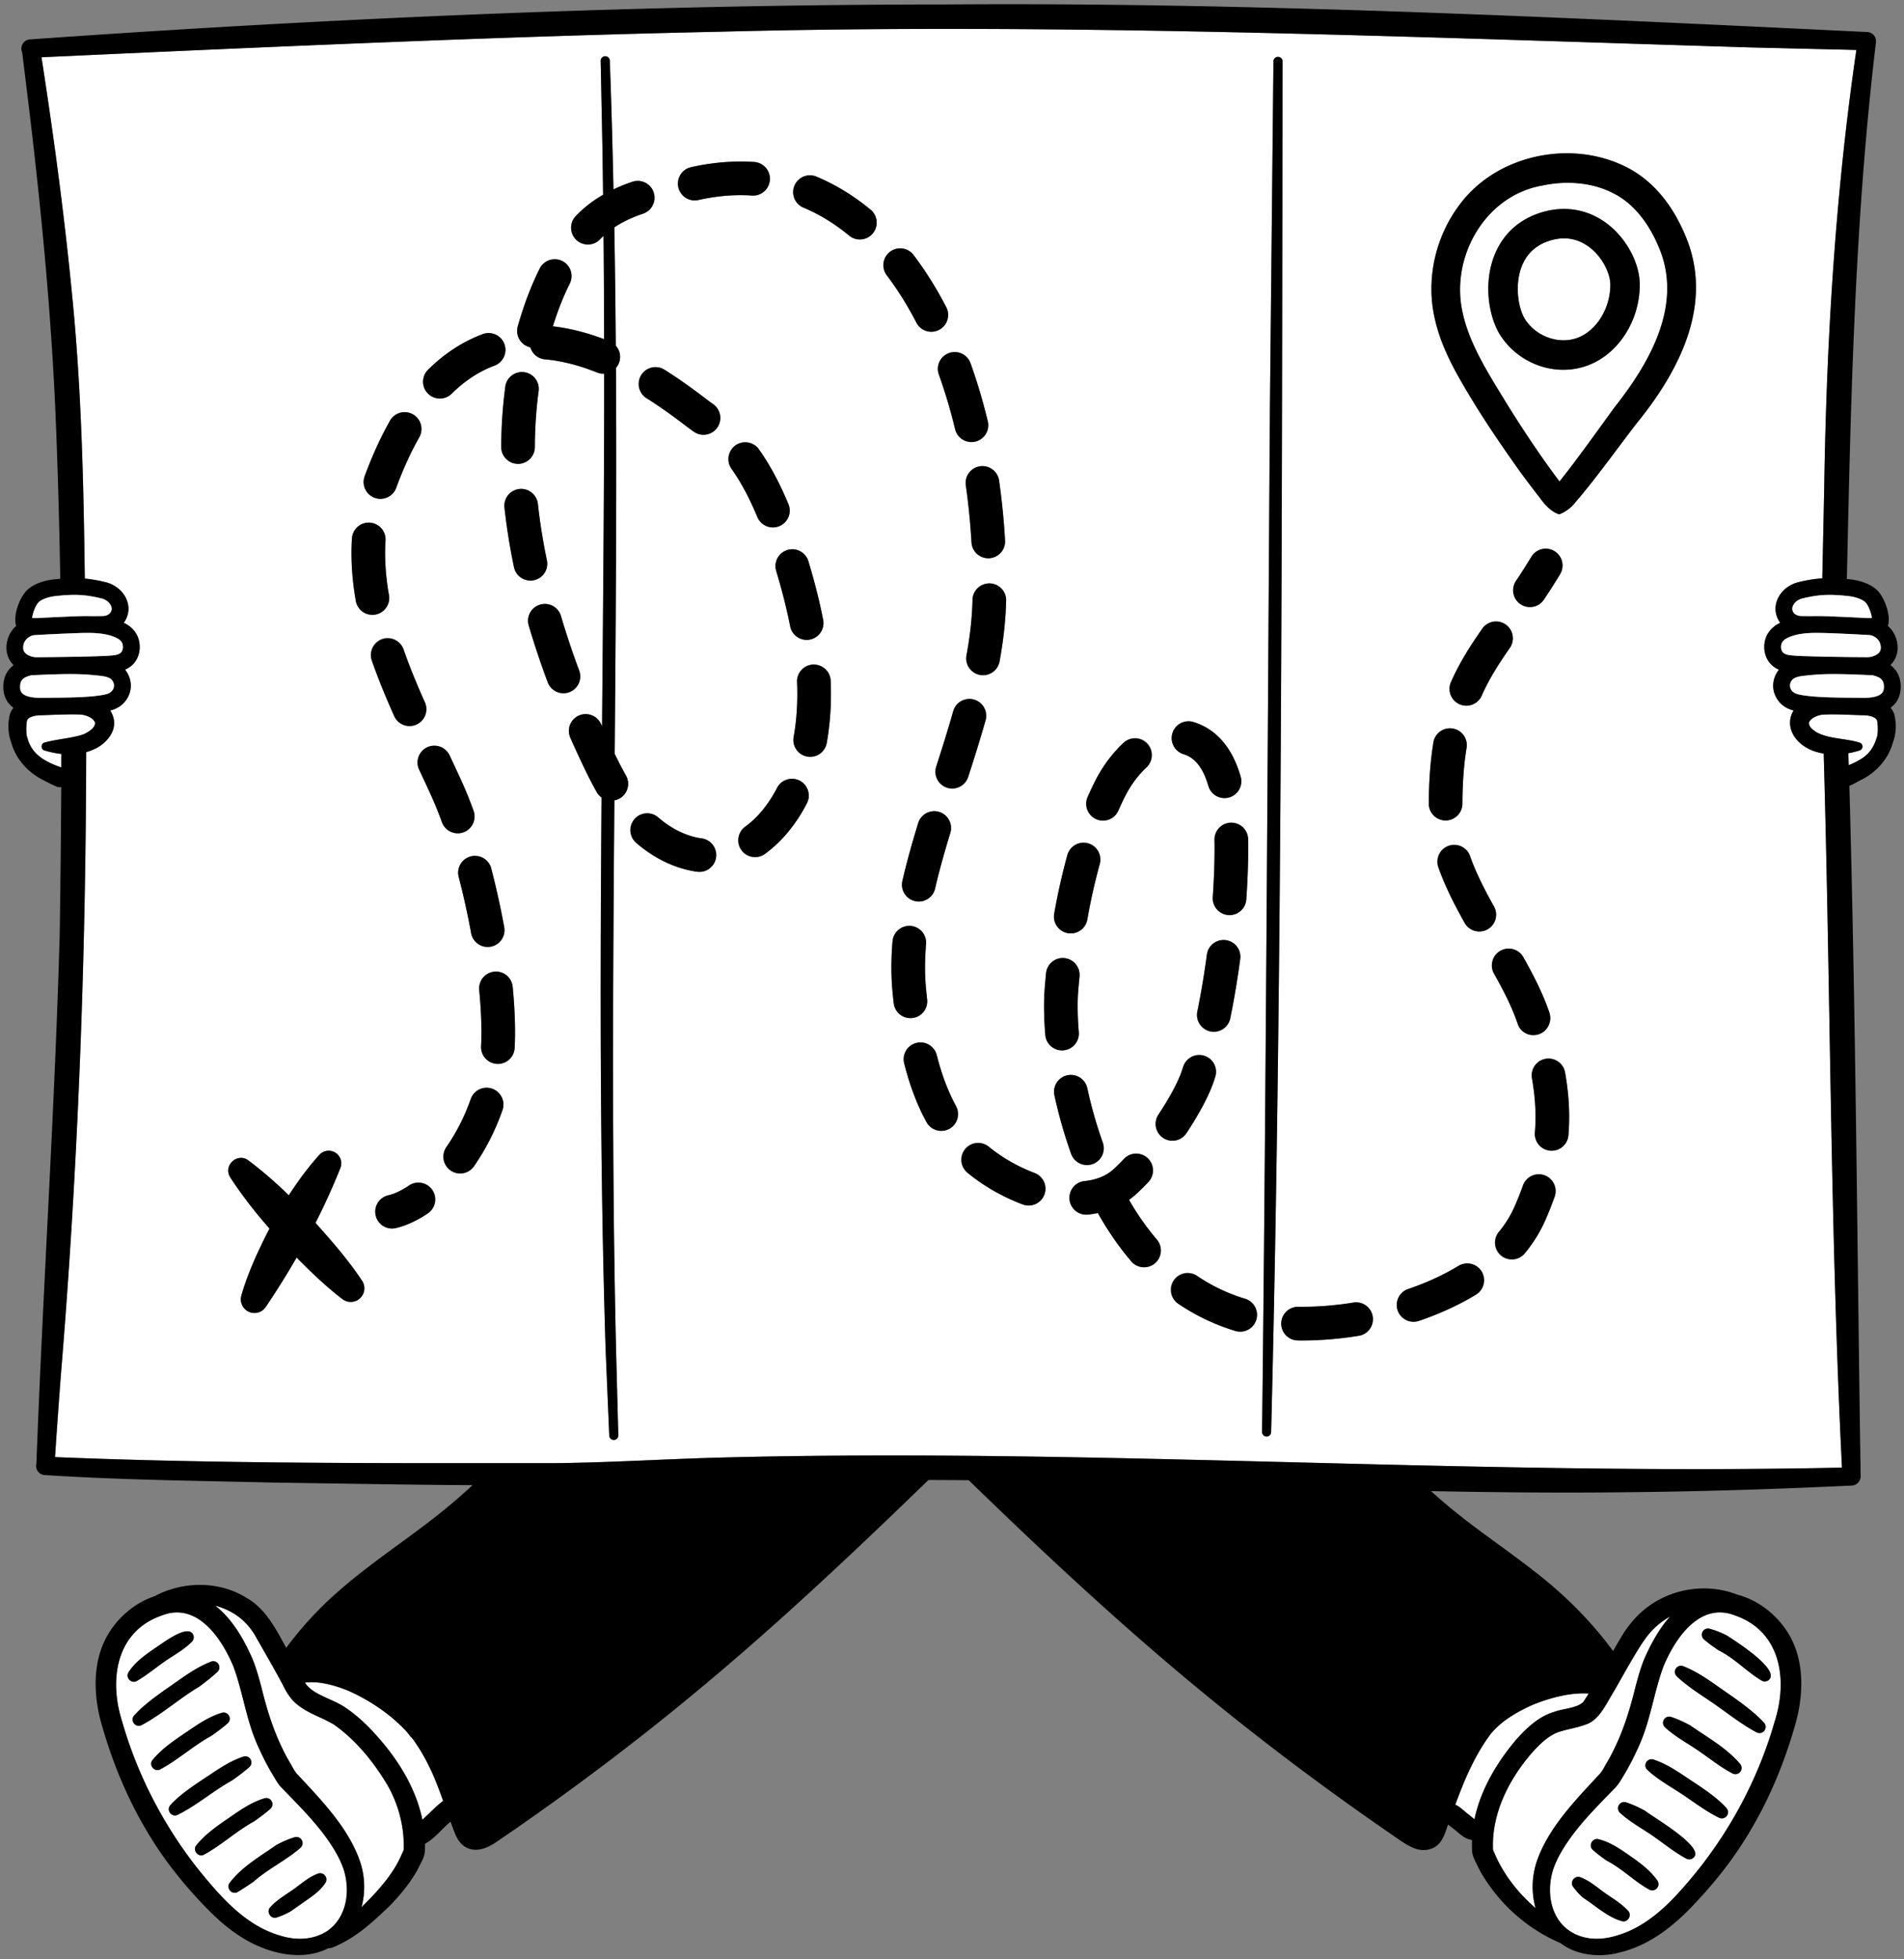 <svg width="280" height="288" fill="none" xmlns="http://www.w3.org/2000/svg"><rect width="100%" height="100%" fill="#808080" stroke="none"/><path d="M233.553 36.201c-1.757-1.247-3.744-1.496-5.912-.74-1.987.695-3.332 2.062-3.997 4.072-.888 2.682-.333 5.98.695 7.499 1.715 2.539 5.051 3.646 7.759 2.576 2.732-1.076 4.711-4.336 4.711-7.752.004-1.62-1.137-4.151-3.256-5.655ZM9.024 110.82a13.439 13.439 0 0 1-2.52-.525c-.302-.099-.419-.397-.373-.669a.559.559 0 0 1 .423-.48c1.919-.525 3.868-.6 5.704-1.197.676-.306 1.783-.949 1.72-1.723-.224-.71-1.387-1.156-2.154-1.194-1.572-.09-4.435.068-6.048.106-.665.042-1.512.212-1.787.718-.125.4-.216 2.036.041 2.614a.061.061 0 0 1 .004.026.2.2 0 0 1 .019.05c.064.238.143.457.234.672.824 1.961 2.679 2.864 4.73 3.593.004-.661.004-1.326.007-1.991Z" fill="#fff"/><path d="M267.851 110.703c-3.932-.809-5.527-3.982-4.083-6.268-.541-.143-1.172-.393-1.734-.887a3.772 3.772 0 0 1-1.168-1.92c-.306-1.25.11-2.41.748-3.203a3.399 3.399 0 0 1-1.613-1.349c-.703-1.114-.733-2.7-.072-3.864.491-.87 1.228-1.364 1.87-1.678a3.478 3.478 0 0 1-.691-2.055c0-1.79 1.42-3.438 3.377-3.914 1.273-.31 2.365-.49 3.499-.559.105-4.737.207-9.558.283-13.188.329-21.552 1.617-43.135 4.73-64.48l-15.391-.366c-50.498-1.545-101.362-3.63-151.859-2.312-31.703.662-67.668 2.286-99.643 3.748 1.934 12.448 3.59 24.937 4.741 37.487 1.183 13.01 1.462 26.104 1.628 39.145a20.32 20.32 0 0 1 3.045.525c1.957.476 3.378 2.124 3.378 3.914 0 .714-.238 1.443-.692 2.055.643.314 1.375.809 1.87 1.678.661 1.16.631 2.75-.071 3.86a3.398 3.398 0 0 1-1.613 1.35c.634.793 1.054 1.952.748 3.203a3.74 3.74 0 0 1-1.168 1.915c-.57.499-1.209.748-1.753.895.238.378.423.801.522 1.289.355 1.813-1.088 3.46-2.528 4.219a7.408 7.408 0 0 1-1.534.605c-.052 30.69-1.216 61.419-3.758 91.989-.287 3.883-.575 7.763-.824 11.639 24.333.997 48.9.895 73.266.884 7.854-.049 17.008-.635 24.869-.824 54.899-1.409 109.76 2.675 164.655 1.474-1.723-34.54-1.681-70.172-2.69-104.966a4.822 4.822 0 0 1-.344-.041Zm-54.222-3.619a2.471 2.471 0 0 1 2.044 2.837c-.397 2.448-.597 5.137-.612 8.22a2.475 2.475 0 0 1-2.475 2.459h-.011a2.469 2.469 0 0 1-2.459-2.485c.018-3.344.238-6.283.676-8.988a2.47 2.47 0 0 1 2.837-2.043Zm-.253-6.831c1.352-3.044 3.011-5.572 4.605-7.846a2.476 2.476 0 0 1 3.445-.608 2.476 2.476 0 0 1 .608 3.445c-1.45 2.074-2.958 4.356-4.136 7.019a2.474 2.474 0 0 1-3.264 1.258 2.483 2.483 0 0 1-1.258-3.268Zm-29.83 23.109c.008.431.012.869.012 1.315 0 2.346-.095 4.881-.28 7.533a2.473 2.473 0 0 1-2.463 2.3c-.057 0-.117 0-.174-.007a2.475 2.475 0 0 1-2.297-2.637c.178-2.539.265-4.96.265-7.193 0-.419-.004-.831-.011-1.235a2.473 2.473 0 0 1 2.432-2.513h.042a2.473 2.473 0 0 1 2.474 2.437Zm-1.159 17.604a130.118 130.118 0 0 1-1.459 8.693 2.474 2.474 0 1 1-4.846-.99 124.56 124.56 0 0 0 1.401-8.356 2.476 2.476 0 0 1 2.781-2.123 2.47 2.47 0 0 1 2.123 2.776Zm-9.977-33.184a2.472 2.472 0 0 1 3.078-1.658c.095.026.186.057.28.091 3.219 1.088 5.47 3.755 6.683 7.933a2.478 2.478 0 0 1-2.376 3.166 2.473 2.473 0 0 1-2.373-1.783c-.748-2.569-1.896-4.084-3.517-4.628l-.117-.038a2.473 2.473 0 0 1-1.658-3.083Zm-12.467 9.373c.374-.854.767-1.685 1.171-2.474 1.077-2.097 2.501-4.005 4.125-5.512a2.473 2.473 0 1 1 3.366 3.623c-1.19 1.107-2.285 2.576-3.09 4.144a41.855 41.855 0 0 0-1.043 2.202 2.471 2.471 0 1 1-4.529-1.983Zm-4.911 17.144a94.316 94.316 0 0 1 1.945-8.663 2.476 2.476 0 0 1 3.045-1.719 2.479 2.479 0 0 1 1.723 3.045 87.846 87.846 0 0 0-1.84 8.198 2.474 2.474 0 1 1-4.873-.861Zm-15.772-18.47a2.474 2.474 0 0 1-1.595-3.113c.847-2.622 1.734-5.425 2.513-8.179a2.473 2.473 0 0 1 4.76 1.345c-.801 2.83-1.704 5.69-2.566 8.353a2.473 2.473 0 0 1-3.112 1.594Zm.494 6.607c-.97 3.174-1.681 5.765-2.232 8.164a2.474 2.474 0 0 1-2.962 1.855 2.475 2.475 0 0 1-1.855-2.965c.578-2.516 1.319-5.218 2.323-8.504a2.471 2.471 0 1 1 4.726 1.45Zm4.806-23.157a2.468 2.468 0 0 1-2.433-2.92c.544-2.947.835-5.626.891-8.19a2.474 2.474 0 0 1 2.471-2.418h.057a2.476 2.476 0 0 1 2.418 2.527c-.065 2.83-.382 5.765-.971 8.972a2.477 2.477 0 0 1-2.433 2.029Zm2.365-28.643c.411 2.87.706 5.833.88 8.806a2.47 2.47 0 0 1-2.327 2.61c-.049.004-.098.004-.144.004a2.475 2.475 0 0 1-2.467-2.331 98.794 98.794 0 0 0-.838-8.39 2.472 2.472 0 1 1 4.896-.7Zm-4.201-17.253a81.634 81.634 0 0 1 2.538 8.537 2.473 2.473 0 1 1-4.809 1.156 76.708 76.708 0 0 0-2.387-8.024 2.476 2.476 0 0 1 1.492-3.166 2.481 2.481 0 0 1 3.166 1.496ZM73.708 65.698c.01-3.037.219-6.044.608-8.934a2.473 2.473 0 0 1 4.9.66 64.105 64.105 0 0 0-.563 8.297 2.473 2.473 0 0 1-2.475 2.463h-.011a2.473 2.473 0 0 1-2.46-2.486Zm.442 70.573a2.47 2.47 0 0 1-2.437 2.92 2.473 2.473 0 0 1-2.43-2.029c-.51-2.78-1.125-5.561-1.828-8.266a2.477 2.477 0 0 1 1.772-3.018 2.474 2.474 0 0 1 3.015 1.772 120.572 120.572 0 0 1 1.907 8.621ZM62.952 54.35c2.425-2.4 5.138-4.163 8.062-5.244a2.474 2.474 0 0 1 1.715 4.64c-2.255.834-4.375 2.22-6.294 4.12a2.47 2.47 0 0 1-3.494-.018 2.464 2.464 0 0 1 .011-3.498Zm-9.335 15.674c.091-.257.19-.518.287-.779 1.05-2.739 2.222-5.25 3.48-7.465a2.474 2.474 0 0 1 4.299 2.448c-1.137 1.999-2.199 4.28-3.162 6.79-.083.222-.166.441-.246.664a2.477 2.477 0 0 1-3.158 1.504 2.479 2.479 0 0 1-1.5-3.162Zm-1.858 9.115a2.48 2.48 0 0 1 2.621-2.315 2.473 2.473 0 0 1 2.316 2.621c-.038.62-.056 1.255-.056 1.882 0 1.96.188 4.027.562 6.135a2.473 2.473 0 1 1-4.87.861 40.398 40.398 0 0 1-.638-7c-.003-.73.02-1.462.065-2.184Zm.929 111.906a2.009 2.009 0 0 1-2.323-.08c-1.636-1.25-3.151-2.614-4.624-4.019-.714-.691-1.417-1.39-2.112-2.093a123.972 123.972 0 0 1-4.571 7.306 2.006 2.006 0 0 1-2.803.469 2.012 2.012 0 0 1-.76-2.176c.548-1.935 1.277-3.786 2.078-5.603a85.226 85.226 0 0 1 2.066-4.254c-2.092-2.38-4.053-4.873-5.783-7.548-1.077-1.711 1.05-3.672 2.663-2.485 2.108 1.579 4.08 3.313 5.961 5.137 1.345-2.093 2.826-4.099 4.5-5.957a1.856 1.856 0 0 1 3.098 1.911 98.253 98.253 0 0 1-3.676 8.107 126.606 126.606 0 0 1 3.17 3.627c1.299 1.568 2.557 3.17 3.69 4.889a2.002 2.002 0 0 1-.574 2.769Zm3.498-97.15a2.47 2.47 0 0 1 3.147 1.523c.82 2.353 1.821 4.839 3.15 7.816a2.471 2.471 0 0 1-2.258 3.483 2.473 2.473 0 0 1-2.26-1.466c-1.39-3.113-2.44-5.723-3.309-8.213a2.474 2.474 0 0 1 1.53-3.143Zm6.755 84.445c-1.602 1.088-3.196 1.817-4.73 2.176a2.47 2.47 0 0 1-2.97-1.847 2.474 2.474 0 0 1 1.848-2.97c.93-.215 1.995-.717 3.079-1.454a2.47 2.47 0 0 1 3.434.661 2.477 2.477 0 0 1-.661 3.434Zm.544-61.223a295.532 295.532 0 0 0-1.844-3.978 2.474 2.474 0 0 1 4.477-2.108c.646 1.368 1.277 2.72 1.881 4.054a57.42 57.42 0 0 1 1.644 4.087 2.476 2.476 0 0 1-2.324 3.317 2.474 2.474 0 0 1-2.327-1.632 52.218 52.218 0 0 0-1.507-3.74Zm10.411 46.055a34.155 34.155 0 0 1-4.204 8.281 2.47 2.47 0 0 1-3.442.62 2.474 2.474 0 0 1-.62-3.442 29.352 29.352 0 0 0 3.597-7.083 2.473 2.473 0 0 1 3.15-1.523 2.468 2.468 0 0 1 1.52 3.147Zm1.791-9.142a2.473 2.473 0 0 1-2.467 2.35c-.041 0-.083 0-.124-.004a2.471 2.471 0 0 1-2.347-2.591c.035-.662.05-1.364.05-2.086 0-1.874-.11-3.955-.325-6.188a2.475 2.475 0 0 1 4.926-.476c.23 2.388.348 4.632.348 6.664a50.788 50.788 0 0 1-.06 2.331Zm-.102-70.66a93.456 93.456 0 0 1-1.401-8.764 2.474 2.474 0 0 1 2.19-2.727 2.48 2.48 0 0 1 2.728 2.19c.295 2.698.74 5.486 1.326 8.297a2.468 2.468 0 0 1-2.421 2.977 2.484 2.484 0 0 1-2.422-1.972Zm4.96 16.929c-1.05-2.819-1.99-5.63-2.795-8.357a2.472 2.472 0 0 1 4.741-1.402 123.603 123.603 0 0 0 2.686 8.032 2.473 2.473 0 0 1-4.632 1.727Zm10.567 17.068a2.399 2.399 0 0 1-.767.272c-.22 26.931-.385 53.852.245 80.708l.333 12.614a.668.668 0 0 1-1.334.053l-.532-12.625c-.854-27.023-.805-54.098-.601-81.177a2.526 2.526 0 0 1-.714-.79c-.933-1.651-1.742-3.336-2.342-4.616a197.521 197.521 0 0 1-1.538-3.374 2.473 2.473 0 0 1 1.262-3.26 2.476 2.476 0 0 1 3.26 1.262l.147.325c.148-17.287.318-34.57.314-51.843-.045.004-.087.012-.132.012a2.46 2.46 0 0 1-.918-.178c-2.679-1.073-5.251-1.723-7.646-1.93a2.476 2.476 0 0 1-2.161-1.768c-.05-.012-.099-.023-.148-.038a2.474 2.474 0 0 1-1.703-3.056c.906-3.193 1.964-5.973 3.23-8.497a2.473 2.473 0 0 1 4.423 2.21c-.948 1.893-1.768 3.96-2.493 6.29 2.418.28 4.949.915 7.537 1.886-.012-5.063-.038-10.121-.083-15.18-.174.163-.344.325-.507.499a2.46 2.46 0 0 1-1.794.77 2.472 2.472 0 0 1-1.794-4.17c1.16-1.224 2.485-2.252 4.027-3.136-.03-2.338-.057-4.68-.099-7.019l-.253-12.617a.672.672 0 1 1 1.341-.045c.235 6.29.405 12.583.54 18.88a26.814 26.814 0 0 1 2.766-1.114 2.478 2.478 0 0 1 3.14 1.545 2.478 2.478 0 0 1-1.546 3.14c-1.67.566-3.056 1.227-4.239 2.017.106 5.795.17 11.59.216 17.389a2.46 2.46 0 0 1 .46 2.565 2.467 2.467 0 0 1-.434.703c.114 18.896-.03 37.808-.185 56.719a56.29 56.29 0 0 0 1.655 3.196 2.472 2.472 0 0 1-.933 3.378Zm14.193 8.643a2.473 2.473 0 0 1-2.777 2.123c-3.124-.415-6.316-1.93-8.987-4.261a2.475 2.475 0 0 1 3.252-3.729c1.95 1.7 4.22 2.796 6.389 3.087a2.478 2.478 0 0 1 2.123 2.78Zm.215-63.217a2.467 2.467 0 0 1-2.066 1.11 2.46 2.46 0 0 1-1.364-.411c-.34-.223-.782-.56-1.394-1.02-1.28-.971-3.219-2.433-5.625-3.948a2.476 2.476 0 0 1 2.637-4.19c2.584 1.625 4.624 3.166 5.972 4.186.499.378.93.703 1.141.843a2.48 2.48 0 0 1 .699 3.43Zm-2.663-33.426-.136.03a2.52 2.52 0 0 1-.552.065 2.479 2.479 0 0 1-2.41-1.923 2.47 2.47 0 0 1 1.859-2.962l.185-.042c3.098-.68 6.218-.918 9.116-.725a2.468 2.468 0 0 1 2.3 2.633 2.468 2.468 0 0 1-2.633 2.3c-2.44-.165-5.081.042-7.729.624Zm5.289 36.07a2.475 2.475 0 0 1 3.449.59c1.609 2.274 3.033 4.915 4.352 8.073a2.473 2.473 0 0 1-1.334 3.234 2.487 2.487 0 0 1-.952.192 2.48 2.48 0 0 1-2.285-1.522c-1.175-2.818-2.426-5.145-3.82-7.118a2.473 2.473 0 0 1 .59-3.449Zm10.736 17.057c.93 3.079 1.64 5.897 2.172 8.617a2.47 2.47 0 0 1-2.429 2.947 2.478 2.478 0 0 1-2.425-1.999c-.502-2.557-1.175-5.22-2.055-8.137a2.473 2.473 0 1 1 4.737-1.428Zm-.215 35.583c-1.609 3.124-3.759 5.704-6.218 7.472a2.468 2.468 0 0 1-3.449-.566 2.473 2.473 0 0 1 .566-3.453c1.829-1.311 3.457-3.291 4.707-5.72a2.479 2.479 0 0 1 3.332-1.065 2.48 2.48 0 0 1 1.062 3.332Zm2.916-8.878a2.474 2.474 0 1 1-4.869-.876c.355-1.976.536-4.095.536-6.29 0-.59-.011-1.183-.038-1.776a2.474 2.474 0 0 1 2.369-2.573c1.371-.037 2.516 1.005 2.573 2.369.026.661.041 1.322.041 1.98 0 2.489-.204 4.899-.612 7.166Zm6.77-74.894a2.468 2.468 0 0 1-1.908.895 2.445 2.445 0 0 1-1.575-.57c-2.108-1.746-4.367-3.128-6.713-4.107a2.472 2.472 0 1 1 1.904-4.563c2.795 1.167 5.474 2.803 7.96 4.865a2.468 2.468 0 0 1 .332 3.48Zm2.527 2.705a2.474 2.474 0 0 1 3.465.472c1.741 2.293 3.362 4.877 4.809 7.672a2.477 2.477 0 0 1-2.195 3.616 2.476 2.476 0 0 1-2.199-1.338c-1.318-2.546-2.784-4.884-4.356-6.954a2.48 2.48 0 0 1 .476-3.468Zm.548 110.454a112.34 112.34 0 0 1-.155-1.477 39.46 39.46 0 0 1-.185-3.823c0-1.232.057-2.512.166-3.804a2.475 2.475 0 0 1 2.675-2.256 2.47 2.47 0 0 1 2.255 2.671 40.327 40.327 0 0 0-.147 3.389c0 1.137.053 2.263.159 3.34.045.468.094.94.147 1.409a2.477 2.477 0 0 1-2.459 2.75 2.482 2.482 0 0 1-2.456-2.199Zm8.172 18.466a2.476 2.476 0 0 1-3.355-.99c-1.375-2.527-2.448-5.353-3.279-8.636a2.467 2.467 0 0 1 1.79-3.003 2.471 2.471 0 0 1 3.004 1.791c.729 2.874 1.654 5.322 2.829 7.483a2.476 2.476 0 0 1-.989 3.355Zm13.989 9.667a2.475 2.475 0 0 1-3.185 1.447c-2.977-1.118-5.799-2.742-8.168-4.696a2.474 2.474 0 0 1 3.151-3.815c1.923 1.587 4.322 2.966 6.759 3.88a2.475 2.475 0 0 1 1.443 3.184Zm.132-23.467a51.98 51.98 0 0 1-.185-4.209c0-.959.034-1.858.098-2.671.06-.736.125-1.469.196-2.198a2.472 2.472 0 0 1 2.705-2.218 2.473 2.473 0 0 1 2.218 2.705c-.068.703-.132 1.405-.189 2.112-.057.68-.083 1.443-.083 2.27 0 1.179.057 2.46.166 3.801a2.47 2.47 0 0 1-2.259 2.667c-.068.007-.14.007-.208.007a2.473 2.473 0 0 1-2.459-2.266Zm3.234 5.927a2.48 2.48 0 0 1 2.943 1.893 64.247 64.247 0 0 0 2.281 8.005 2.473 2.473 0 0 1-4.654 1.67 69.679 69.679 0 0 1-2.459-8.621 2.474 2.474 0 0 1 1.889-2.947Zm12.893 27.623a2.474 2.474 0 0 1-3.487-.272c-1.794-2.096-3.445-4.484-4.915-7.102-.472.094-.959.17-1.462.219a2.472 2.472 0 0 1-2.708-2.214 2.472 2.472 0 0 1 2.214-2.708c1.718-.17 3.135-.741 4.208-1.697.487-.43 1.024-.963 1.598-1.575a2.472 2.472 0 1 1 3.619 3.37c-.68.729-1.33 1.371-1.938 1.908-.302.268-.619.521-.948.751 1.243 2.15 2.614 4.107 4.087 5.83a2.471 2.471 0 0 1-.268 3.49Zm.506-21.847c1.674-2.523 2.909-4.835 3.472-6.513.061-.177.121-.358.178-.544a2.474 2.474 0 0 1 4.707 1.519c-.064.204-.132.404-.2.605-.896 2.655-2.69 5.636-4.039 7.668a2.47 2.47 0 0 1-3.426.696 2.478 2.478 0 0 1-.692-3.431Zm14.401 30.151a2.473 2.473 0 0 1-3.082 1.655 30.97 30.97 0 0 1-8.432-4.02 2.472 2.472 0 1 1 2.776-4.091 25.907 25.907 0 0 0 7.084 3.377 2.472 2.472 0 0 1 1.654 3.079Zm1.481 17.177a.665.665 0 0 1-.638-.676c.555-46.463.838-104.357 1.16-151.096l.513-50.365a.672.672 0 0 1 1.345.008c-.124 64.92-.038 136.615-1.688 201.495a.659.659 0 0 1-.692.634Zm13.657-14.827c-2.837.461-5.64.699-8.334.702-.279 0-.499 0-.714-.007a2.473 2.473 0 0 1 .042-4.945h.045a47.73 47.73 0 0 0 8.168-.635 2.475 2.475 0 0 1 .793 4.885Zm17.106-6.003c-2.467 1.492-5.267 2.78-8.323 3.823a2.478 2.478 0 0 1-3.143-1.541 2.473 2.473 0 0 1 1.541-3.14c2.72-.929 5.199-2.062 7.36-3.373a2.474 2.474 0 0 1 2.565 4.231Zm1.745-53.751a2.446 2.446 0 0 1-1.209.318 2.481 2.481 0 0 1-2.161-1.266c-1.84-3.279-3.033-5.806-3.868-8.198a2.47 2.47 0 0 1 1.518-3.15 2.468 2.468 0 0 1 3.151 1.518c.737 2.105 1.821 4.39 3.513 7.412a2.472 2.472 0 0 1-.944 3.366Zm1.908 3.174a2.476 2.476 0 0 1 3.37.94c1.265 2.244 2.844 5.199 3.834 8.153.431 1.292-.246 2.735-1.538 3.169a2.576 2.576 0 0 1-.819.136 2.406 2.406 0 0 1-2.297-1.632c-.004-.007-.023-.071-.027-.079-.865-2.584-2.304-5.27-3.46-7.321a2.464 2.464 0 0 1 .937-3.366Zm2.285-54.37a82.94 82.94 0 0 0 2.259-3.547 2.473 2.473 0 0 1 4.239 2.546 87.257 87.257 0 0 1-2.391 3.755 2.47 2.47 0 0 1-3.43.676 2.473 2.473 0 0 1-.677-3.43Zm5.69 90.527a55.1 55.1 0 0 1-1.338 3.37 20.677 20.677 0 0 1-3.079 4.979 2.47 2.47 0 0 1-3.483.332 2.474 2.474 0 0 1-.332-3.483 15.967 15.967 0 0 0 2.353-3.793 49.355 49.355 0 0 0 1.217-3.063 2.474 2.474 0 0 1 4.662 1.658Zm2.025-9.033a2.476 2.476 0 0 1-2.464 2.271c-.068 0-.136-.004-.207-.008a2.477 2.477 0 0 1-2.263-2.667c.06-.748.094-1.511.094-2.27 0-1.821-.174-3.684-.525-5.705a2.473 2.473 0 0 1 4.873-.854c.405 2.305.601 4.451.601 6.559 0 .891-.038 1.79-.109 2.674Zm10.011-104.63c-2.35 3.03-6.158 8.304-8.629 11.157-.022.015-.449.54-.495.582-.559.721-1.492 1.344-2.255 1.609-1.114-.34-2.048-1.341-2.72-2.267-1.213-1.568-2.531-3.275-3.657-4.884-3.147-4.45-6.101-8.874-8.764-13.676-1.311-2.437-2.513-5.062-3.151-7.948-1.345-5.807.121-12.172 3.766-16.883 5.478-7.246 16.32-9.456 24.397-5.388 4.126 2.063 6.933 5.879 8.655 10.008 4.322 10.03-.827 19.935-7.147 27.69Z" fill="#fff"/><path d="M237.183 28.37c-3.071-1.583-6.868-1.84-10.275-1.118-8.489 1.424-13.649 10.506-11.817 18.68.997 4.689 3.91 9.173 6.66 13.669 2.376 3.812 4.889 7.574 7.59 11.167 2.467-3.064 5.923-7.93 8.107-10.918 5.251-6.638 10.158-15.224 6.426-23.687-1.341-3.177-3.563-6.282-6.691-7.793Zm-3.494 25.27a10.322 10.322 0 0 1-3.789.713c-3.54 0-7.038-1.775-9.146-4.896-1.655-2.448-2.603-7.106-1.217-11.284 1.096-3.302 3.404-5.651 6.679-6.796 3.465-1.213 6.963-.752 9.845 1.296 2.992 2.123 5.085 5.9 5.085 9.187-.004 5.206-3.067 10.05-7.457 11.78Zm-10.763 202.122c1.424-1.617 3.309-3.457 5.602-4.122 1.368-.517 3.34-.521 4.303-1.462.272-.408.537-.823.801-1.246a13.297 13.297 0 0 0-.978-.019 15.21 15.21 0 0 0-1.243.075l-.412.046c.008 0-.37.052-.457.068-.861.143-1.715.34-2.554.585a27.241 27.241 0 0 0-2.584.903.98.98 0 0 0-.064.03c-.098.046-.2.087-.298.132-.178.08-.356.163-.529.25-.386.185-.767.385-1.145.593-.725.404-1.432.846-2.1 1.341-.05.034-.095.072-.144.106-.068.056-.136.109-.204.162-.151.125-.298.25-.442.378a11.257 11.257 0 0 0-1.171 1.19c-.023.026-.061.064-.095.102a2.6 2.6 0 0 1-.056.083c-.314.431-.62.865-.911 1.315a30.597 30.597 0 0 0-1.586 2.765c-1.035 2.029-1.693 3.699-2.494 5.825-.049.136-.098.272-.151.405.665.298 1.168.827 1.757 1.295.378.299.737.567 1.061.869.896-4.318 3.253-8.303 6.094-11.669Zm32.258-18.288c-5.19-2.074-8.813 3.298-10.551 7.449-1.451 3.888-1.912 8.111-3.751 12.014-.601 1.322-1.251 2.625-2.003 3.864-.358.593-.838 1.474-1.352 1.976-2.399 2.482-4.866 4.915-6.8 7.676-.937 1.349-1.757 2.724-2.285 4.235-1.039 3.117-.556 7.05 2.244 9.052 2.055 1.447 4.627 1.522 7.004.793 5.194-1.481 8.862-5.78 12.153-9.833 5.05-6.407 8.874-13.763 11.125-21.62 1.983-6.185.929-13.257-5.784-15.606Zm-16.72 44.902c-2.082-.601-3.842-2.267-5.625-3.407a9.512 9.512 0 0 1-1.5-1.636c-.551-.741.295-1.768 1.122-1.379 1.375.525 2.399 1.481 3.57 2.304 1.171.82 2.384 1.519 3.37 2.588.684.665-.049 1.836-.937 1.53Zm5.066-4.696a.918.918 0 0 1-1.005.057c-2.236-1.235-3.982-3.09-6.256-4.25-.687-.487-1.375-.99-2.025-1.579-.714-.623-.045-1.825.854-1.56 1.76.434 3.222 1.469 4.684 2.493 1.462 1.02 2.894 2.089 3.937 3.555a.92.92 0 0 1-.189 1.284Zm5.478-4.59a.91.91 0 0 1-1.039.095c-1.757-.945-3.26-2.188-4.885-3.317-1.628-1.13-3.354-2.036-4.832-3.392a.91.91 0 0 1 .873-1.553c.982.317 1.912.752 2.803 1.243 1.122.922 9.01 5.432 7.08 6.924Zm4.828-6.059a.917.917 0 0 1-1.043.151c-1.915-.937-3.577-2.214-5.334-3.389-1.761-1.178-3.612-2.164-5.183-3.619a.907.907 0 0 1-.083-1.277.91.91 0 0 1 .982-.257c2.074.688 3.823 1.95 5.621 3.14 1.636 1.069 3.77 2.501 5.074 3.963a.913.913 0 0 1-.034 1.288Zm1.968-6.471a.911.911 0 0 1-1.039.105c-1.791-.94-3.324-2.187-4.979-3.32-1.655-1.134-3.408-2.055-4.907-3.427a.901.901 0 0 1-.091-1.28.907.907 0 0 1 .967-.265c.994.325 1.93.763 2.833 1.258 2.52 1.772 5.293 3.264 7.31 5.648a.913.913 0 0 1-.094 1.281Zm3.57-6.068a.911.911 0 0 1-1.069.14c-2.123-1.129-3.982-2.603-5.939-3.978-1.957-1.379-4.004-2.572-5.761-4.231a.901.901 0 0 1 .956-1.5c2.278.907 4.204 2.369 6.192 3.755 1.768 1.213 4.216 2.947 5.644 4.534a.899.899 0 0 1-.023 1.28Zm.684-7.506a.909.909 0 0 1-1.013.03c-2.248-1.348-3.982-3.294-6.343-4.454-.71-.487-1.428-.99-2.111-1.583a.912.912 0 0 1 .831-1.571c.891.238 1.734.585 2.553 1.001 1.153.767 8.058 5.096 6.083 6.577Z" fill="#fff"/><path d="M233.081 253.525c-1.538.548-2.747.646-4.141 1.16-1.417.605-2.591 1.768-3.732 3.053-3.336 3.872-5.848 8.847-5.648 14.064.015.227.098.318.227.612 1.299 3.075 3.449 5.841 6.033 8.054a11.691 11.691 0 0 1 .094-6.596c.563-1.786 1.496-3.502 2.493-5.016 2.01-3.004 4.473-5.542 6.857-8.115.333-.329.695-1.077.952-1.496 2.093-3.547 3.298-7.201 4.292-11.281.366-1.36.744-2.776 1.318-4.163.948-2.161 2.161-4.389 3.77-6.188a11.091 11.091 0 0 0-3.619 3.23c-1.579 2.184-3.573 6.003-4.979 8.353-.967 1.606-1.976 3.77-3.917 4.329Zm-176.165-1.624c-.042-.034-.186-.136-.065-.049.02.015.042.034.065.049Zm7.181 9.969a20.542 20.542 0 0 0-.178-.43c-.003-.012-.022-.057-.037-.095l-.295-.676c-.45-.997-.94-1.976-1.492-2.92a23.992 23.992 0 0 0-.85-1.356 20.47 20.47 0 0 0-.465-.669l-.193-.261c-.003 0-.011-.003-.019-.011-.132-.068-.62-.748-.706-.846-.25-.272-.502-.537-.767-.797a25.4 25.4 0 0 0-1.787-1.594c-.128-.106-.26-.208-.389-.31-.023-.015-.045-.034-.068-.049-.147-.11-.29-.219-.438-.325a28.673 28.673 0 0 0-3.4-2.135 22.01 22.01 0 0 0-1.783-.861 3.716 3.716 0 0 0-.114-.049c-.102-.042-.2-.079-.302-.121a18.82 18.82 0 0 0-2.482-.782c-.378-.087-.76-.159-1.14-.219-.091-.011-.344-.042-.412-.049-.193-.015-.39-.03-.582-.034a9.856 9.856 0 0 0-1.25.034c-.023.004-.065.004-.106.004a2.1 2.1 0 0 1 .075.117c1.107 1.673 3.955 2.274 5.822 3.524 2.229 1.492 4.042 3.396 5.723 5.418 2.652 3.214 4.817 7.011 5.655 11.114l1.406-1.349c.536-.495 1.061-1.001 1.635-1.428-.158-.438-.313-.88-.476-1.318a67.796 67.796 0 0 0-.585-1.527Z" fill="#fff"/><path d="M60.527 255.38c-.114-.155-.019.019.042.072.007.004.015.012.018.012a4.783 4.783 0 0 1-.06-.084Zm-11.424-1.889c-2.169-1.314-5.085-1.975-6.638-4.303a9.15 9.15 0 0 1-.74-1.265c-.363-.725-1.345-2.493-1.75-3.215l-2.443-4.276a9.22 9.22 0 0 0-2.872-3.083 10.101 10.101 0 0 0-3.022-1.341c2.505 1.934 4.22 4.934 5.478 7.797.574 1.387.952 2.803 1.318 4.163.994 4.08 2.2 7.737 4.292 11.281.257.427.616 1.163.952 1.496 2.384 2.569 4.847 5.111 6.857 8.114.997 1.515 1.934 3.234 2.493 5.017.646 2.055.703 4.36.136 6.457a68.598 68.598 0 0 0 2.017-2.071c1.583-1.756 3.007-3.585 3.91-5.738.223-.45.299-.661.28-.661.11-3.336-.786-6.793-2.535-9.713-1.99-3.29-4.582-6.449-7.733-8.659Zm11.489 1.973-.005-.004c0 .004.005.004.005.004Z" fill="#fff"/><path d="M50.5 274.685c-.532-1.511-1.348-2.887-2.285-4.235-1.934-2.762-4.401-5.191-6.8-7.677-.517-.502-.99-1.386-1.352-1.975-.752-1.24-1.402-2.543-2.003-3.865-1.836-3.903-2.3-8.126-3.75-12.013-1.739-4.152-5.365-9.528-10.552-7.45-6.702 2.342-7.771 9.429-5.788 15.602 2.252 7.858 6.075 15.213 11.126 21.62 3.29 4.054 6.962 8.357 12.153 9.834 2.384.74 4.96.631 7.011-.786 2.796-2.048 3.28-5.924 2.24-9.055Zm-31.585-28.904c.982-1.526 2.436-2.512 3.88-3.517.985-.624 5.016-3.816 5.659-1.851a.916.916 0 0 1-.265.929c-1.186 1.194-2.656 1.957-4.016 2.905-1.345.948-2.599 1.987-4.015 2.815-.813.528-1.791-.495-1.243-1.281Zm.83 6.362c1.353-1.53 3.677-3.177 5.361-4.337 1.893-1.322 3.733-2.716 5.909-3.555a.903.903 0 0 1 .956 1.5c-.847.782-1.742 1.481-2.652 2.157-2.936 1.738-5.455 4.05-8.478 5.655-.902.491-1.794-.684-1.095-1.42Zm2.71 6.528c1.333-1.602 3.04-2.769 4.748-3.925 1.708-1.16 3.385-2.373 5.395-2.977a.911.911 0 0 1 1.145.578.904.904 0 0 1-.269.967c-.767.668-1.571 1.262-2.387 1.836-2.645 1.435-4.847 3.494-7.503 4.915-.873.491-1.787-.658-1.13-1.394Zm2.618 6.641c1.303-1.462 3.441-2.898 5.073-3.963 1.798-1.19 3.544-2.452 5.621-3.139a.906.906 0 0 1 1.156.548.907.907 0 0 1-.257.982c-.804.71-1.65 1.341-2.512 1.945-2.776 1.53-5.16 3.642-8.009 5.063-.903.464-1.768-.707-1.072-1.436Zm4.956 7.287c-.865.503-1.795-.634-1.145-1.379 1.3-1.605 2.977-2.772 4.662-3.925 1.685-1.156 3.343-2.361 5.33-2.954a.907.907 0 0 1 .87 1.553c-.76.661-1.55 1.246-2.35 1.813-2.603 1.417-4.76 3.464-7.367 4.892Zm4.945 5.489c-.846.518-1.802-.578-1.186-1.344 1.719-2.301 4.503-3.903 6.826-5.535.865-.468 1.76-.873 2.716-1.16a.908.908 0 0 1 1.13.612.912.912 0 0 1-.276.949c-2.138 1.866-4.71 3.048-6.838 4.926a42.316 42.316 0 0 1-2.372 1.552ZM47.83 276.8c-.839 1.27-2.093 2.04-3.298 2.898l-1.798 1.258c-.643.355-1.315.661-2.03.891-.902.306-1.612-.88-.936-1.53.986-1.069 2.199-1.768 3.37-2.587 1.17-.824 2.195-1.78 3.57-2.305a.923.923 0 0 1 1.122 1.375Z" fill="#fff"/><path d="M187.951 8.359a.674.674 0 0 0-.68.665l-.513 50.365c-.322 46.735-.605 104.633-1.16 151.096a.667.667 0 0 0 1.333.038c1.651-64.876 1.564-136.574 1.689-201.495a.675.675 0 0 0-.669-.67Z" fill="#000"/><path d="M276.011 105.86c-.275-.507-1.122-.677-1.787-.718-1.764-.03-4.627-.234-6.35-.076-.669.106-1.692.548-1.855 1.164-.064.608.586 1.05 1.111 1.413 1.93 1.008 4.189.869 6.309 1.507.234.06.4.253.438.48a.571.571 0 0 1-.008.253c-.053.2-.2.351-.381.415-.556.189-1.118.321-1.681.42.019.585.037 1.171.053 1.756.819-.336 1.579-.71 2.21-1.174a4.89 4.89 0 0 0 1.616-2.074c.091-.22.182-.439.25-.673.007-.019.015-.034.022-.049.004-.011.004-.023.008-.034.257-.578.178-2.218.045-2.61Z" fill="#fff"/><path d="M278.033 104.027c.151-.109.294-.23.426-.359.692-.687 1.058-1.624 1.058-2.712-.004-1.39-.517-2.452-1.519-3.192.004-.004.012-.008.016-.015a3.514 3.514 0 0 0 1.046-2.543 4.274 4.274 0 0 0-1.436-3.215c.012-.037.031-.068.042-.106.389-1.439-.468-3.849-1.462-4.964-.956-1.069-2.716-1.605-4.046-1.756a16.092 16.092 0 0 0-.559-.053c.574-26.346 1.145-52.719 4.276-78.895.038-.722-.302-1.171-.751-1.368a1.287 1.287 0 0 0-.537-.14C230.236 2.569 183.773.32 139.482.653 94.674.66 49.133 2.632 4.4 5.794A1.346 1.346 0 0 0 3.263 7.69c.163 1.319.752 6.135.752 6.143C5.866 28.86 7.37 44.04 8.088 59.155c.385 8.628.627 17.272.774 25.92-.325.026-.657.06-1.012.097-1.33.148-3.094.688-4.046 1.757-.994 1.114-1.852 3.525-1.462 4.964.01.038.03.072.041.106a4.276 4.276 0 0 0-1.435 3.215 3.51 3.51 0 0 0 1.046 2.542c.004.004.011.008.015.015-1.001.74-1.515 1.802-1.519 3.193 0 1.088.363 2.024 1.058 2.712.132.128.276.249.427.359a3.49 3.49 0 0 0-.502.888c-.378 1.507-.303 2.92.223 4.348.003.011.01.026.01.038a.21.21 0 0 1 .016.045c.665 2.274 2.444 4.205 4.533 5.255.714.378 1.398.725 2.1 1.031.22.076.443.091.654.061a2412.45 2412.45 0 0 1-.226 21.571c-.733 25.983-2.46 51.906-3.43 77.894-.016.068-.035.14-.038.211a1.346 1.346 0 0 0 1.246 1.44c11.152.721 22.153.831 33.283 1.099 9.894.144 19.765.329 29.648.389a84.432 84.432 0 0 1-4.836 4.159 80.408 80.408 0 0 1-1.07.843c-.063.049-.127.102-.192.151-.007.004-.007.008-.015.011l-.011.008c-.51.389-1.024.782-1.538 1.167-.99.741-1.987 1.47-2.984 2.199-4.057 2.962-8.126 5.942-11.692 9.497a54.02 54.02 0 0 0-5.066 5.875c-1.515-2.773-3-5.727-5.83-7.344-4.06-2.543-9.399-2.463-13.54-.242-2.953 1.001-5.496 3.185-7.018 5.939-2.24 4.068-1.904 9.161-.623 13.346 1.582 5.471 3.804 10.782 6.777 15.667 2.198 3.668 4.88 7.053 7.816 10.158 1.99 2.112 4.174 4.118 6.758 5.55 3.537 1.957 8.164 2.977 11.87 1.069.151.019.31.004.465-.045 3.366-1.3 5.927-3.669 8.474-6.105 1.503-1.534 2.95-3.257 4.053-5.168l.597-1.175c.132-.291.48-.816.582-1.647.026-.401.034-.801.034-1.198 1.235-.691 2.096-1.715 3.09-2.663.215-.204.442-.397.669-.586.219.616.442 1.228.69 1.829.526 1.284 1.448 2.248 2.914 2.293 1.148.038 2.244-.537 3.165-1.164a391.139 391.139 0 0 0 23.804-17.54c6.385-5.092 12.591-10.4 18.659-15.863 6.444-5.799 12.738-11.764 18.975-17.786.692-.664 1.379-1.333 2.067-1.998 1.968.004 3.944.019 5.92.034 6.093 5.905 12.24 11.749 18.53 17.446 6.025 5.459 12.183 10.774 18.511 15.885a402.635 402.635 0 0 0 20.256 15.323 443.308 443.308 0 0 0 5.436 3.789c.937.642 1.833 1.311 2.913 1.696 1.182.423 2.569.265 3.468-.672.722-.748 1.035-1.87 1.379-2.856.298.245.619.472.937.729.718.582 1.413 1.296 2.327 1.485.087.037.177.053.264.071-.019.526-.022 1.054.008 1.583.015.578.325 1.273.563 1.715.283.56.559 1.194.888 1.719 2.697 4.5 6.709 8.055 11.548 10.129 2.467 1.888 5.98 2.153 8.886 1.329 4.344-1.076 7.956-4.004 10.925-7.211 2.931-3.102 5.614-6.487 7.812-10.159 2.973-4.885 5.199-10.192 6.778-15.666 1.28-4.186 1.617-9.279-.624-13.347-1.654-2.981-4.499-5.304-7.771-6.166-5.568-2.168-12.224-.434-15.961 4.587a12.88 12.88 0 0 0-.789 1.118 76.63 76.63 0 0 0-1.519 2.58c-2.954-4.004-6.411-7.555-10.287-10.691-1.976-1.598-4.019-3.105-6.074-4.605-.99-.725-1.984-1.447-2.97-2.176a152.244 152.244 0 0 1-2.251-1.696c-.019-.012-.027-.023-.038-.031l-.132-.102a88.038 88.038 0 0 1-5.029-4.204c9.668.189 19.248.279 28.655.166 11.088-.102 22.172-.461 33.241-.982.362-.019.683-.178.914-.427.238-.249.381-.589.374-.96-.514-33.758-.707-67.66-1.659-101.467.627-.242 1.266-.654 1.802-.903 2.09-1.046 3.869-2.977 4.534-5.255v-.004l.022-.068c0-.007.004-.011.008-.015.525-1.428.601-2.841.223-4.348a4.208 4.208 0 0 0-.521-.888Zm-1.444-8.817c0 .325-.102.574-.317.79-.423.423-1.19.612-1.602.612h-.007a367.21 367.21 0 0 1-8.889-.148 38.655 38.655 0 0 1-2.294-.12c-.77-.072-1.174-.242-1.386-.582-.242-.382-.2-.994-.015-1.323.189-.332.54-.585 1.137-.823 1.179-.469 2.52-.582 3.929-.582.476 0 .963.015 1.451.03 2.716.095 5.326.238 6.324.295.445.015 1.669.506 1.669 1.851Zm-12.874 4.586c.464-.34 1.171-.415 1.855-.49a35.529 35.529 0 0 1 4.132-.224c1.421 0 3.166.06 5.697.178l.049.015c1.058.28 1.595.616 1.599 1.689 0 .562-.186.812-.325.952-.257.253-.941.698-2.8.657l-1.035-.008c-2.467-.015-5.848-.034-7.899-.396-.548-.099-.994-.193-1.319-.48a1.295 1.295 0 0 1-.396-.646c-.144-.571.196-1.07.442-1.247Zm8.171-12.172c1.031.114 2.097.522 2.474.945.484.54.835 1.632.915 2.27-.223.008-.51.008-.82.004a297.341 297.341 0 0 0-5.776-.265 34.09 34.09 0 0 0-2.403-.015 51.84 51.84 0 0 0-1.292-.015c-.967 0-1.409-.555-1.409-1.073 0-.563.559-1.284 1.492-1.51 1.47-.36 2.641-.526 3.997-.526a26.41 26.41 0 0 1 2.822.185ZM5.64 88.57c.377-.424 1.443-.832 2.474-.945 2.852-.317 4.443-.238 6.815.344.933.227 1.492.948 1.492 1.511 0 .518-.442 1.073-1.409 1.073-.404 0-.838.007-1.292.015a36.535 36.535 0 0 0-2.402.015c-2.301.08-4.519.193-5.77.265-.313.003-.6.003-.826-.004.083-.642.438-1.734.918-2.274Zm9.376 13.596c-2.051.363-5.432.381-7.9.397l-1.034.007c-1.852.034-2.547-.404-2.8-.657-.14-.14-.325-.389-.325-.952 0-1.073.54-1.41 1.598-1.689l.05-.015c5.33-.25 7.185-.238 9.83.045.683.076 1.39.148 1.854.491.246.182.586.68.446 1.247-.057.238-.208.48-.397.646-.328.287-.774.382-1.322.48ZM5.08 93.347c.998-.056 3.608-.2 6.324-.294 1.935-.068 3.8-.076 5.38.551.597.238.948.492 1.137.824.189.329.227.94-.015 1.322-.215.34-.616.51-1.386.582a33.15 33.15 0 0 1-2.293.12c-2.883.091-6.483.137-8.89.148-.415.015-1.182-.185-1.609-.612a1.048 1.048 0 0 1-.317-.79c0-1.333 1.224-1.824 1.67-1.85Zm-.793 15.871a5.04 5.04 0 0 1-.234-.672c-.004-.019-.015-.031-.019-.05-.004-.007-.004-.018-.004-.026-.253-.578-.166-2.214-.041-2.614.275-.506 1.122-.676 1.787-.718 1.613-.038 4.476-.196 6.048-.106.77.038 1.934.48 2.153 1.194.064.774-1.043 1.417-1.719 1.723-1.836.593-3.785.672-5.704 1.197-.25.057-.39.261-.423.48-.046.272.071.57.374.669a12.82 12.82 0 0 0 2.52.525c0 .665-.004 1.33-.008 1.991-2.051-.726-3.906-1.632-4.73-3.593ZM41.25 284.53c-5.195-1.478-8.863-5.78-12.153-9.834-5.051-6.407-8.874-13.762-11.126-21.62-1.983-6.173-.914-13.26 5.788-15.602 5.187-2.074 8.813 3.298 10.551 7.449 1.45 3.888 1.912 8.111 3.752 12.014.6 1.322 1.25 2.625 2.002 3.864.362.59.838 1.474 1.352 1.976 2.399 2.486 4.866 4.915 6.8 7.677.94 1.348 1.757 2.72 2.286 4.234 1.042 3.132.555 7.008-2.24 9.059-2.052 1.413-4.632 1.523-7.012.783Zm17.842-12.003c-.903 2.154-2.323 3.982-3.91 5.739a65.22 65.22 0 0 1-2.017 2.07c.57-2.1.514-4.401-.136-6.456-.56-1.787-1.496-3.502-2.493-5.017-2.01-3.003-4.473-5.542-6.857-8.115-.336-.332-.695-1.072-.952-1.496-2.093-3.547-3.298-7.2-4.292-11.28-.366-1.36-.744-2.777-1.318-4.163-1.258-2.867-2.973-5.863-5.478-7.797 1.066.279 2.09.725 3.022 1.341a9.264 9.264 0 0 1 2.872 3.082l2.444 4.277c.4.721 1.386 2.489 1.749 3.215.215.43.457.872.74 1.265 1.553 2.331 4.473 2.988 6.638 4.303 3.15 2.206 5.742 5.365 7.733 8.663 1.75 2.92 2.645 6.376 2.535 9.712.019-.004-.057.204-.28.657Zm4.432-6.388-1.406 1.349c-.838-4.103-3.003-7.899-5.655-11.114-1.681-2.025-3.498-3.925-5.723-5.418-1.863-1.25-4.715-1.847-5.822-3.524a.926.926 0 0 1-.075-.117c.041-.004.087-.004.105-.004a9.837 9.837 0 0 1 1.25-.034c.194.007.39.019.583.034.064.004.317.038.411.049.382.06.764.128 1.141.219.846.2 1.674.465 2.482.782.102.038.2.079.303.121l.113.049c.181.079.363.159.54.242.42.196.835.404 1.243.619a28.896 28.896 0 0 1 3.4 2.135c.147.106.29.215.438.325-.12-.091.023.015.064.049l.004.004c.132.102.26.207.39.309a25.67 25.67 0 0 1 1.786 1.595c.26.257.518.525.767.797.087.098.574.782.706.846-.056-.049-.154-.227-.041-.072.019.027.038.053.06.08l.004.003-.004-.003.193.26a26.308 26.308 0 0 1 1.315 2.025 31.353 31.353 0 0 1 1.787 3.597c.015.037.034.083.037.094l.178.431c.204.506.4 1.012.59 1.522.162.438.317.877.475 1.319-.574.434-1.1.936-1.64 1.431Zm152.248.42c-.586-.469-1.092-.998-1.757-1.296.049-.136.098-.272.151-.404.801-2.127 1.459-3.797 2.494-5.826a30.735 30.735 0 0 1 1.586-2.765c.291-.45.597-.88.911-1.315.034-.049.053-.071.056-.083.034-.038.072-.072.095-.102a11.257 11.257 0 0 1 1.171-1.19c.144-.128.295-.253.442-.378.068-.056.136-.109.204-.162.049-.034.094-.072.144-.106a19.514 19.514 0 0 1 2.1-1.341c.374-.208.759-.404 1.145-.593l.529-.249c.098-.046.2-.087.298-.133a.98.98 0 0 1 .064-.03c.015-.007.027-.011.049-.019a26.395 26.395 0 0 1 2.535-.884 22.803 22.803 0 0 1 2.554-.585c.087-.015.465-.068.457-.068.136-.015.276-.034.412-.046a13.874 13.874 0 0 1 2.221-.056c-.26.423-.529.838-.801 1.246-.963.937-2.935.941-4.303 1.462-2.289.665-4.174 2.505-5.602 4.122-2.841 3.366-5.202 7.352-6.094 11.666-.324-.299-.683-.567-1.061-.865Zm45.201-13.487c-2.252 7.858-6.075 15.213-11.126 21.62-3.29 4.054-6.962 8.357-12.153 9.834-2.38.729-4.949.653-7.004-.794-2.799-2.002-3.286-5.934-2.244-9.051.529-1.511 1.349-2.886 2.286-4.235 1.934-2.762 4.401-5.191 6.8-7.676.517-.503.993-1.383 1.352-1.976.752-1.239 1.402-2.543 2.003-3.865 1.836-3.902 2.3-8.126 3.751-12.013 1.738-4.152 5.361-9.524 10.551-7.45 6.71 2.357 7.764 9.429 5.784 15.606Zm-18.998-12.225a11.1 11.1 0 0 1 3.619-3.23c-1.61 1.798-2.819 4.027-3.771 6.188-.574 1.387-.952 2.803-1.318 4.163-.994 4.08-2.199 7.737-4.292 11.281-.256.423-.619 1.167-.952 1.496-2.383 2.569-4.846 5.111-6.856 8.114-1.001 1.519-1.934 3.23-2.494 5.017a11.7 11.7 0 0 0-.094 6.596c-2.58-2.214-4.734-4.983-6.033-8.054-.129-.295-.212-.389-.227-.612-.2-5.221 2.312-10.192 5.648-14.065 1.141-1.284 2.32-2.448 3.732-3.052 1.394-.514 2.603-.612 4.141-1.16 1.942-.559 2.947-2.727 3.91-4.329 1.413-2.35 3.407-6.169 4.987-8.353Zm-135.747-26.603c-7.862.189-17.012.774-24.87.824-24.366.007-48.933.109-73.266-.884.25-3.876.537-7.76.824-11.64 2.542-30.566 3.706-61.298 3.759-91.989a7.727 7.727 0 0 0 1.534-.604c1.439-.759 2.882-2.407 2.527-4.22a3.965 3.965 0 0 0-.521-1.288c.547-.144 1.182-.393 1.752-.895a3.788 3.788 0 0 0 1.168-1.916c.306-1.25-.114-2.414-.748-3.203A3.398 3.398 0 0 0 20 97.08c.703-1.114.733-2.701.072-3.86-.491-.87-1.228-1.365-1.87-1.678a3.477 3.477 0 0 0 .691-2.055c0-1.791-1.42-3.438-3.377-3.914a20.292 20.292 0 0 0-3.045-.525c-.166-13.041-.45-26.135-1.628-39.146C9.689 33.352 8.035 20.86 6.1 8.416c31.976-1.462 67.94-3.087 99.643-3.748 50.498-1.318 101.365.767 151.859 2.312l15.391.366c-3.113 21.341-4.401 42.927-4.73 64.48-.075 3.634-.181 8.45-.283 13.188-1.134.068-2.225.25-3.498.559-1.957.476-3.378 2.123-3.378 3.914 0 .714.238 1.443.692 2.055-.643.313-1.375.808-1.87 1.677-.662 1.16-.631 2.75.071 3.865a3.404 3.404 0 0 0 1.613 1.348c-.634.794-1.054 1.954-.748 3.204a3.772 3.772 0 0 0 1.168 1.919c.563.495 1.194.744 1.734.888-1.443 2.285.155 5.463 4.084 6.267.113.019.226.03.34.049 1.008 34.794.967 70.429 2.689 104.966-54.895 1.19-109.755-2.89-164.65-1.481Zm169.72-105.695a5.546 5.546 0 0 1-.249.673c-.355.838-.888 1.541-1.617 2.074-.631.461-1.39.838-2.21 1.175-.019-.586-.034-1.171-.053-1.757.563-.098 1.126-.23 1.681-.419a.614.614 0 0 0 .382-.416.586.586 0 0 0 .007-.253.6.6 0 0 0-.438-.48c-2.119-.638-4.378-.498-6.309-1.507-.525-.363-1.175-.801-1.111-1.413.163-.616 1.187-1.058 1.855-1.164 1.719-.154 4.583.05 6.351.076.665.042 1.507.212 1.787.718.132.393.211 2.032-.038 2.603-.004.011-.004.022-.008.034-.015.022-.026.037-.03.056Z" fill="#000"/><path d="M265.067 87.968c-.933.227-1.492.948-1.492 1.511 0 .518.442 1.073 1.409 1.073.404 0 .839.007 1.292.015a37.11 37.11 0 0 1 2.403.015c2.3.08 4.525.193 5.776.265.313.003.597.003.82-.004-.08-.642-.435-1.734-.915-2.27-.377-.424-1.443-.832-2.474-.945-1.084-.12-1.987-.185-2.818-.185-1.36 0-2.528.166-4.001.525Zm2.074 5.058c-1.409 0-2.746.114-3.929.582-.597.238-.948.491-1.137.824-.189.332-.227.94.015 1.322.216.34.616.51 1.387.582.74.072 1.477.098 2.293.12 2.882.091 6.482.137 8.889.148h.007c.412 0 1.179-.189 1.602-.612.216-.215.318-.465.318-.79 0-1.344-1.224-1.835-1.67-1.858-.997-.057-3.608-.2-6.324-.295-.488-.011-.971-.023-1.451-.023Zm-3.475 8.659c.324.287.77.382 1.318.48 2.051.363 5.432.381 7.899.397l1.035.007c1.859.042 2.547-.404 2.8-.657.14-.14.325-.389.325-.952 0-1.073-.54-1.41-1.598-1.689l-.049-.015c-2.532-.117-4.277-.177-5.697-.177-1.572 0-2.743.071-4.133.222-.684.076-1.39.148-1.855.492-.246.18-.586.679-.446 1.242.061.242.208.484.401.65Z" fill="#fff"/><path d="M20.161 247.061c1.417-.827 2.671-1.87 4.016-2.814 1.36-.948 2.83-1.711 4.016-2.905a.908.908 0 0 0 .264-.929c-.642-1.961-4.673 1.231-5.659 1.851-1.443 1.005-2.897 1.991-3.88 3.517-.551.786.427 1.809 1.243 1.28Zm11.809-1.31a.91.91 0 0 0 .224-1.009.9.9 0 0 0-1.18-.491c-2.175.842-4.015 2.236-5.908 3.555-1.688 1.16-4.008 2.807-5.36 4.337-.7.736.192 1.911 1.095 1.42 3.022-1.605 5.546-3.917 8.478-5.655.91-.673 1.805-1.375 2.652-2.157Zm1.504 7.563c.269-.231.386-.612.269-.967a.904.904 0 0 0-1.145-.578c-2.006.608-3.683 1.821-5.395 2.977-1.707 1.156-3.415 2.323-4.749 3.925-.66.736.257 1.888 1.13 1.394 2.656-1.421 4.858-3.48 7.503-4.915.812-.575 1.617-1.168 2.387-1.836Zm3.192 6.43a.916.916 0 0 0 .257-.983.9.9 0 0 0-1.156-.547c-2.074.687-3.823 1.949-5.621 3.139-1.632 1.069-3.77 2.501-5.074 3.963-.695.729.174 1.9 1.077 1.435 2.848-1.416 5.229-3.532 8.009-5.062.858-.608 1.704-1.235 2.508-1.945Zm3.084 6.146a.912.912 0 0 0 .271-.967.91.91 0 0 0-1.14-.586c-1.992.594-3.646 1.799-5.331 2.955-1.685 1.156-3.362 2.323-4.662 3.925-.65.744.28 1.881 1.145 1.379 2.606-1.428 4.763-3.476 7.37-4.896.793-.563 1.587-1.149 2.346-1.81Zm4.71 4.775a.91.91 0 0 0-1.13-.612c-.952.283-1.85.691-2.716 1.16-2.323 1.632-5.103 3.234-6.826 5.534-.616.767.34 1.863 1.186 1.345a42.25 42.25 0 0 0 2.369-1.552c2.127-1.874 4.7-3.06 6.837-4.927a.916.916 0 0 0 .28-.948Zm2.248 4.756c-1.375.525-2.4 1.481-3.57 2.305-1.171.82-2.384 1.518-3.37 2.588-.68.649.034 1.836.937 1.53a10.964 10.964 0 0 0 2.029-.892l1.798-1.258c1.205-.858 2.46-1.628 3.298-2.898a.918.918 0 0 0 .098-.899.93.93 0 0 0-1.22-.476Zm13.88-19.961c-.004 0-.012-.008-.02-.012.008.008.012.012.02.012 0 .004 0 0 0 0Zm190.83-16.052a.91.91 0 0 0-.831 1.571c.684.593 1.401 1.096 2.112 1.583 2.361 1.16 4.095 3.102 6.343 4.454a.915.915 0 0 0 1.012-.03c1.976-1.481-4.926-5.806-6.086-6.577a13.065 13.065 0 0 0-2.55-1.001Zm2.338 9.267c-1.987-1.387-3.917-2.849-6.191-3.755a.901.901 0 0 0-.956 1.499c1.753 1.659 3.804 2.856 5.761 4.232 1.953 1.375 3.816 2.848 5.939 3.978a.913.913 0 0 0 1.069-.14.904.904 0 0 0 .026-1.281c-1.432-1.587-3.88-3.321-5.648-4.533Zm-5.171 4.956c-.903-.495-1.84-.933-2.834-1.258a.905.905 0 0 0-.876 1.545c1.5 1.372 3.253 2.29 4.907 3.427 1.655 1.133 3.189 2.383 4.979 3.32a.91.91 0 0 0 1.134-1.39c-2.018-2.38-4.791-3.872-7.31-5.644Zm.211 8.149c-1.798-1.19-3.543-2.452-5.621-3.14a.91.91 0 0 0-.982.257.907.907 0 0 0 .083 1.277c1.571 1.455 3.422 2.441 5.183 3.619 1.76 1.175 3.419 2.452 5.334 3.389a.91.91 0 0 0 1.077-1.436c-1.304-1.465-3.442-2.893-5.074-3.966Zm-6.868 4.39c-.895-.492-1.821-.926-2.803-1.243a.91.91 0 0 0-.872 1.552c1.477 1.357 3.203 2.263 4.831 3.393 1.625 1.126 3.128 2.372 4.885 3.317a.91.91 0 0 0 1.039-.095c1.93-1.496-5.958-6.006-7.08-6.924Zm-2.149 6.675c-1.462-1.02-2.924-2.059-4.685-2.493-.895-.265-1.567.936-.853 1.56.649.589 1.337 1.092 2.024 1.579 2.275 1.163 4.02 3.015 6.256 4.25a.916.916 0 0 0 1.194-1.337c-1.039-1.474-2.474-2.539-3.936-3.559Zm-3.748 5.413c-1.171-.823-2.195-1.779-3.57-2.304-.823-.385-1.673.638-1.122 1.379a9.25 9.25 0 0 0 1.5 1.636c1.783 1.141 3.543 2.81 5.625 3.407.888.306 1.621-.865.937-1.53-.986-1.069-2.199-1.768-3.37-2.588Z" fill="#000"/><path d="M5.549 90.847c1.25-.068 3.472-.185 5.769-.265a33.959 33.959 0 0 1 2.402-.015 51.39 51.39 0 0 1 1.292-.015c.967 0 1.41-.555 1.41-1.073 0-.563-.56-1.284-1.493-1.511-2.372-.578-3.967-.661-6.815-.344-1.031.114-2.097.522-2.474.945-.484.54-.835 1.632-.915 2.27.223.008.51.008.824.008ZM3.41 95.21c0 .325.103.574.318.79.427.423 1.194.623 1.61.612 2.41-.012 6.01-.057 8.888-.148a38.597 38.597 0 0 0 2.293-.12c.771-.072 1.175-.242 1.387-.582.242-.382.2-.994.015-1.323-.189-.332-.54-.589-1.137-.823-1.58-.627-3.445-.62-5.38-.552-2.716.095-5.326.238-6.324.295-.445.015-1.67.506-1.67 1.851Zm13.321 5.829c.14-.567-.2-1.065-.446-1.247-.464-.34-1.17-.415-1.855-.49-2.648-.284-4.503-.295-9.83-.046l-.048.015c-1.058.28-1.595.616-1.598 1.689 0 .563.185.812.324.952.257.253.949.691 2.8.657l1.035-.007c2.467-.016 5.848-.034 7.9-.397.547-.098.993-.193 1.318-.48.196-.166.343-.408.4-.646Z" fill="#fff"/><path d="M224.989 89.237a2.47 2.47 0 0 0 2.055-1.095 87.257 87.257 0 0 0 2.391-3.755 2.472 2.472 0 1 0-4.239-2.546 82.882 82.882 0 0 1-2.259 3.547 2.474 2.474 0 0 0 2.052 3.85ZM72.695 142.814a2.477 2.477 0 0 0-2.225 2.701c.215 2.233.325 4.314.325 6.188 0 .721-.015 1.424-.05 2.085a2.472 2.472 0 0 0 2.347 2.592c.041 0 .083.004.124.004a2.47 2.47 0 0 0 2.467-2.35c.038-.744.057-1.526.057-2.331 0-2.033-.117-4.273-.347-6.664a2.472 2.472 0 0 0-2.698-2.225Zm41.45-58.892c.88 2.92 1.553 5.58 2.055 8.137a2.475 2.475 0 0 0 2.905 1.954 2.47 2.47 0 0 0 1.949-2.902c-.532-2.72-1.242-5.538-2.172-8.617a2.475 2.475 0 0 0-3.082-1.655 2.475 2.475 0 0 0-1.655 3.083Zm-46.829 38.564a2.47 2.47 0 0 0 2.323-3.317 59.11 59.11 0 0 0-1.643-4.088 249.31 249.31 0 0 0-1.882-4.053 2.473 2.473 0 1 0-4.477 2.108 224.924 224.924 0 0 1 1.844 3.978 54.054 54.054 0 0 1 1.504 3.736 2.487 2.487 0 0 0 2.33 1.636Zm52.749-96.526a2.471 2.471 0 0 0-3.234 1.33 2.47 2.47 0 0 0 1.33 3.233c2.346.979 4.601 2.361 6.713 4.107.461.381 1.02.57 1.575.57a2.474 2.474 0 0 0 1.583-4.378c-2.493-2.06-5.172-3.695-7.967-4.862Zm-2.463 88.785a2.479 2.479 0 0 0-3.332 1.065c-1.255 2.433-2.883 4.409-4.708 5.72a2.474 2.474 0 0 0 2.883 4.019c2.459-1.764 4.609-4.348 6.218-7.472a2.474 2.474 0 0 0-1.061-3.332Zm-7.02-86.001a2.471 2.471 0 1 0 .333-4.934c-2.898-.193-6.018.045-9.116.725l-.185.042a2.47 2.47 0 0 0-1.859 2.962 2.475 2.475 0 0 0 2.411 1.923c.181 0 .366-.02.551-.065l.136-.03c2.652-.582 5.293-.79 7.729-.623Zm8.999 68.936a2.474 2.474 0 0 0-2.369 2.573c.023.593.038 1.187.038 1.776 0 2.195-.181 4.314-.536 6.29a2.473 2.473 0 0 0 1.994 2.871c.148.026.295.042.442.042a2.474 2.474 0 0 0 2.433-2.037 40.58 40.58 0 0 0 .616-7.166c0-.657-.015-1.319-.041-1.98-.057-1.363-1.206-2.406-2.577-2.368Zm-5.92-20.154a2.474 2.474 0 0 0 2.286-3.426c-1.319-3.162-2.743-5.803-4.352-8.073a2.475 2.475 0 0 0-4.039 2.86c1.398 1.972 2.649 4.299 3.82 7.117a2.48 2.48 0 0 0 2.285 1.522ZM85.18 98.572a121.377 121.377 0 0 1-2.685-8.031 2.47 2.47 0 0 0-3.072-1.67 2.47 2.47 0 0 0-1.67 3.071 126.846 126.846 0 0 0 2.796 8.357 2.47 2.47 0 0 0 3.181 1.454 2.47 2.47 0 0 0 1.45-3.18Zm-6.667-13.286a2.472 2.472 0 0 0 1.915-2.924 87.348 87.348 0 0 1-1.326-8.296 2.48 2.48 0 0 0-2.727-2.191 2.477 2.477 0 0 0-2.192 2.727 91 91 0 0 0 1.402 8.765 2.473 2.473 0 0 0 2.418 1.968c.17.004.34-.011.51-.05Zm26.308-25.92c-.211-.14-.642-.464-1.141-.842-1.348-1.02-3.388-2.561-5.972-4.186a2.474 2.474 0 0 0-3.412.778 2.473 2.473 0 0 0 .775 3.412c2.406 1.515 4.344 2.977 5.625 3.948.612.46 1.054.797 1.394 1.02a2.47 2.47 0 0 0 3.43-.699 2.48 2.48 0 0 0-.699-3.43ZM72.374 160.022a2.473 2.473 0 0 0-3.15 1.522 29.203 29.203 0 0 1-3.597 7.083 2.473 2.473 0 0 0 4.061 2.822 34.166 34.166 0 0 0 4.205-8.28 2.464 2.464 0 0 0-1.519-3.147Zm30.808-36.788c-2.172-.291-4.44-1.387-6.388-3.087a2.472 2.472 0 0 0-3.491.238 2.472 2.472 0 0 0 .238 3.491c2.675 2.331 5.867 3.846 8.987 4.261a2.473 2.473 0 0 0 .654-4.903Z" fill="#000"/><path d="M90.398 110.801c.155-18.912.298-37.823.185-56.72a2.47 2.47 0 0 0 .434-.702 2.462 2.462 0 0 0-.46-2.566 1678.19 1678.19 0 0 0-.216-17.389c1.179-.79 2.569-1.45 4.239-2.017a2.477 2.477 0 0 0 1.545-3.14 2.477 2.477 0 0 0-3.14-1.544c-.993.336-1.907.71-2.765 1.114-.14-6.297-.306-12.591-.54-18.881A.672.672 0 1 0 88.339 9l.253 12.618c.041 2.338.068 4.68.098 7.019a17.469 17.469 0 0 0-4.027 3.135 2.471 2.471 0 1 0 3.589 3.4c.162-.17.332-.336.506-.498.05 5.058.076 10.12.083 15.179-2.587-.97-5.119-1.606-7.536-1.885.725-2.331 1.545-4.398 2.493-6.29a2.472 2.472 0 1 0-4.424-2.21c-1.265 2.527-2.32 5.308-3.23 8.496a2.474 2.474 0 0 0 1.851 3.094 2.476 2.476 0 0 0 2.161 1.768c2.4.208 4.972.858 7.646 1.93.303.121.612.178.918.178.046 0 .087-.008.133-.011 0 17.272-.167 34.559-.314 51.842-.049-.109-.102-.215-.147-.325a2.471 2.471 0 1 0-4.522 1.999c.487 1.107 1.005 2.24 1.537 3.373.601 1.281 1.41 2.966 2.343 4.617.18.325.43.585.713.789-.203 27.079-.253 54.155.601 81.177l.533 12.626a.667.667 0 0 0 1.333-.053l-.332-12.614c-.63-26.857-.46-53.777-.246-80.709.265-.049.522-.136.767-.272a2.477 2.477 0 0 0 .941-3.37 57.278 57.278 0 0 1-1.662-3.203Zm61.744 61.612c-2.437-.915-4.836-2.293-6.759-3.88a2.475 2.475 0 0 0-3.15 3.815c2.365 1.954 5.19 3.578 8.167 4.696a2.475 2.475 0 0 0 3.185-1.447 2.468 2.468 0 0 0-1.443-3.184Zm67.546-39.199c-1.692-3.018-2.776-5.304-3.513-7.412a2.474 2.474 0 0 0-4.669 1.632c.835 2.388 2.028 4.915 3.868 8.198a2.473 2.473 0 1 0 4.314-2.418Zm-20.592 58.239a47.835 47.835 0 0 1-7.597.638c-.189 0-.382 0-.571-.004h-.045a2.471 2.471 0 0 0-2.471 2.429 2.47 2.47 0 0 0 2.429 2.516c.219.004.439.008.714.008a52.581 52.581 0 0 0 8.334-.703 2.475 2.475 0 0 0-.793-4.884Zm24.102-40.933a2.407 2.407 0 0 0 2.297 1.632c.272 0 .548-.045.82-.136 1.288-.438 1.968-1.881 1.537-3.169-.99-2.954-2.569-5.909-3.834-8.153a2.476 2.476 0 0 0-3.37-.94 2.477 2.477 0 0 0-.941 3.37c1.16 2.051 2.596 4.737 3.461 7.321.007.007.03.068.03.075Zm-8.761 35.58c-2.161 1.31-4.639 2.444-7.359 3.373a2.473 2.473 0 1 0 1.602 4.681c3.056-1.043 5.859-2.327 8.322-3.823a2.475 2.475 0 1 0-2.565-4.231ZM60.228 106.721a2.478 2.478 0 0 0 2.26-3.483c-1.334-2.981-2.335-5.463-3.151-7.816a2.475 2.475 0 0 0-4.673 1.624c.865 2.49 1.915 5.1 3.31 8.213a2.458 2.458 0 0 0 2.254 1.462Zm166.899 66.028a2.477 2.477 0 0 0-3.162 1.5 49.355 49.355 0 0 1-1.217 3.063 15.84 15.84 0 0 1-2.353 3.793 2.475 2.475 0 0 0 3.815 3.151c1.285-1.556 2.324-3.23 3.079-4.979a54.596 54.596 0 0 0 1.338-3.37 2.477 2.477 0 0 0-1.5-3.158Zm.17-17.117a2.475 2.475 0 0 0-2.01 2.863c.355 2.018.525 3.884.525 5.705 0 .759-.03 1.522-.094 2.27a2.47 2.47 0 0 0 2.263 2.667c.068.008.139.008.207.008a2.476 2.476 0 0 0 2.464-2.271c.071-.884.109-1.783.109-2.678 0-2.108-.196-4.254-.601-6.558a2.48 2.48 0 0 0-2.863-2.006Zm-44.196 35.269a25.878 25.878 0 0 1-7.084-3.377 2.473 2.473 0 0 0-2.776 4.091 30.97 30.97 0 0 0 8.432 4.02 2.48 2.48 0 0 0 3.082-1.655 2.475 2.475 0 0 0-1.654-3.079Zm-45.341-35.809a2.474 2.474 0 0 0-3.004-1.791 2.47 2.47 0 0 0-1.79 3.003c.831 3.283 1.904 6.109 3.279 8.636a2.476 2.476 0 0 0 3.355.99 2.471 2.471 0 0 0 .989-3.355c-1.175-2.161-2.1-4.609-2.829-7.483Zm-3.597-5.448a2.471 2.471 0 0 0 2.18-2.735 88.702 88.702 0 0 1-.147-1.409 34.23 34.23 0 0 1-.159-3.34c0-1.092.049-2.232.147-3.388a2.472 2.472 0 0 0-2.255-2.671 2.478 2.478 0 0 0-2.675 2.255 45.631 45.631 0 0 0-.166 3.804c0 1.3.061 2.588.185 3.823.049.491.099.986.155 1.477a2.472 2.472 0 0 0 2.456 2.195c.09.004.185 0 .279-.011Zm2.8-100.878a2.476 2.476 0 0 0 2.194-3.615c-1.45-2.796-3.067-5.376-4.809-7.673a2.47 2.47 0 0 0-3.464-.472 2.47 2.47 0 0 0-.472 3.464c1.571 2.07 3.037 4.409 4.356 6.955a2.454 2.454 0 0 0 2.195 1.341Zm19.425 105.623a2.472 2.472 0 0 0 2.259-2.667 47.352 47.352 0 0 1-.166-3.801c0-.827.026-1.59.083-2.27.057-.707.121-1.413.189-2.112a2.473 2.473 0 0 0-2.218-2.705 2.472 2.472 0 0 0-2.705 2.218c-.071.729-.139 1.466-.196 2.198a34.314 34.314 0 0 0-.098 2.671c0 1.315.064 2.732.185 4.209a2.475 2.475 0 0 0 2.463 2.27c.068-.004.136-.004.204-.011Zm18.088 12.179c1.349-2.032 3.143-5.013 4.038-7.668.068-.201.133-.401.201-.605a2.473 2.473 0 0 0-4.707-1.519c-.061.186-.118.367-.178.544-.563 1.678-1.798 3.99-3.472 6.513a2.477 2.477 0 0 0 .692 3.431 2.47 2.47 0 0 0 3.426-.696Zm-8.443 9.796c.328-.234.646-.483.948-.752a29.18 29.18 0 0 0 1.938-1.907 2.473 2.473 0 0 0-3.619-3.37 22.75 22.75 0 0 1-1.598 1.575c-1.077.952-2.494 1.523-4.209 1.696a2.473 2.473 0 0 0-2.213 2.709 2.472 2.472 0 0 0 2.708 2.214c.503-.049.99-.125 1.462-.219 1.47 2.618 3.124 5.005 4.915 7.102a2.477 2.477 0 0 0 3.487.272 2.472 2.472 0 0 0 .272-3.487 38.666 38.666 0 0 1-4.091-5.833Zm-6.181-5.104a2.473 2.473 0 0 0 2.327-3.309 64.198 64.198 0 0 1-2.281-8.005 2.474 2.474 0 0 0-4.836 1.05 69.235 69.235 0 0 0 2.459 8.621 2.473 2.473 0 0 0 2.331 1.643Zm-21.737-51.914a2.471 2.471 0 0 0-3.09 1.64c-1.009 3.286-1.746 5.988-2.324 8.504a2.475 2.475 0 0 0 2.411 3.029 2.47 2.47 0 0 0 2.406-1.919c.552-2.399 1.262-4.99 2.233-8.164a2.47 2.47 0 0 0-1.636-3.09Zm8.874-22.092c.589-3.208.907-6.143.971-8.972a2.473 2.473 0 0 0-2.418-2.528h-.057a2.472 2.472 0 0 0-2.47 2.418c-.057 2.565-.348 5.244-.892 8.19a2.474 2.474 0 0 0 4.866.892Zm-2.864-28.715a2.472 2.472 0 0 0-2.096 2.8c.393 2.73.672 5.556.838 8.39a2.475 2.475 0 0 0 2.467 2.33c.049 0 .095 0 .144-.003a2.472 2.472 0 0 0 2.327-2.61c-.17-2.974-.469-5.94-.88-8.807a2.473 2.473 0 0 0-2.8-2.1Zm-1.753 45.696c.862-2.663 1.765-5.523 2.566-8.353a2.473 2.473 0 0 0-4.76-1.345c-.779 2.754-1.666 5.557-2.513 8.179a2.474 2.474 0 0 0 4.707 1.519Zm-4.306-59.179a77.405 77.405 0 0 1 2.387 8.024 2.474 2.474 0 0 0 2.985 1.829 2.47 2.47 0 0 0 1.824-2.985 82.373 82.373 0 0 0-2.538-8.538 2.471 2.471 0 0 0-3.166-1.488 2.468 2.468 0 0 0-1.492 3.158Z" fill="#000"/><path d="M76.17 68.184h.012c1.36 0 2.467-1.1 2.474-2.463.012-2.822.2-5.614.563-8.296a2.473 2.473 0 0 0-4.9-.661 69.364 69.364 0 0 0-.608 8.934 2.468 2.468 0 0 0 2.46 2.486Zm80.864 68.982a2.475 2.475 0 0 0 2.867-2.006 87.846 87.846 0 0 1 1.84-8.198 2.475 2.475 0 0 0-4.767-1.326 93.394 93.394 0 0 0-1.946 8.663 2.478 2.478 0 0 0 2.006 2.867Zm4.178-16.751a2.473 2.473 0 0 0 3.257-1.273 42.76 42.76 0 0 1 1.042-2.202c.801-1.568 1.901-3.038 3.091-4.144a2.473 2.473 0 0 0-3.366-3.623c-1.625 1.507-3.053 3.415-4.126 5.511-.4.786-.797 1.617-1.171 2.475a2.478 2.478 0 0 0 1.273 3.256Zm53.422-16.898a2.475 2.475 0 0 0 3.264-1.258c1.182-2.66 2.686-4.945 4.136-7.019a2.477 2.477 0 0 0-.608-3.445 2.476 2.476 0 0 0-3.445.608c-1.594 2.278-3.253 4.802-4.605 7.847a2.48 2.48 0 0 0 1.258 3.267Zm-3.842 5.61c-.439 2.705-.661 5.644-.677 8.988a2.473 2.473 0 0 0 2.46 2.485h.011a2.475 2.475 0 0 0 2.475-2.459c.015-3.083.215-5.772.612-8.22a2.471 2.471 0 0 0-2.044-2.837 2.47 2.47 0 0 0-2.837 2.043Zm-29.758 11.798a2.472 2.472 0 0 0-2.433 2.513c.008.408.012.819.012 1.235 0 2.233-.091 4.654-.265 7.193a2.472 2.472 0 0 0 2.297 2.637c.057.003.117.007.174.007a2.471 2.471 0 0 0 2.463-2.3c.185-2.652.28-5.187.28-7.533 0-.446-.004-.884-.012-1.315a2.474 2.474 0 0 0-2.47-2.433c-.019-.004-.031-.004-.046-.004Zm-111.807 4.957a2.476 2.476 0 0 0-1.772 3.018 116.945 116.945 0 0 1 1.829 8.266 2.473 2.473 0 1 0 4.865-.892 120.666 120.666 0 0 0-1.907-8.62 2.47 2.47 0 0 0-3.015-1.772Zm104.841-15.017.117.038c1.621.548 2.769 2.059 3.517 4.628a2.477 2.477 0 0 0 3.064 1.685 2.476 2.476 0 0 0 1.685-3.068c-1.217-4.178-3.464-6.845-6.683-7.933a22.93 22.93 0 0 0-.28-.091 2.471 2.471 0 0 0-3.078 1.658 2.473 2.473 0 0 0 1.658 3.083Zm3.415 29.444a124.27 124.27 0 0 1-1.401 8.357 2.478 2.478 0 0 0 2.425 2.969c1.148 0 2.18-.808 2.421-1.98.563-2.75 1.054-5.678 1.459-8.692a2.477 2.477 0 0 0-2.123-2.781 2.48 2.48 0 0 0-2.781 2.127ZM64.69 58.58c.627 0 1.258-.237 1.738-.713 1.919-1.9 4.038-3.287 6.294-4.122a2.471 2.471 0 0 0 1.462-3.177 2.471 2.471 0 0 0-3.177-1.462c-2.925 1.08-5.637 2.845-8.062 5.244a2.475 2.475 0 0 0-.02 3.498 2.496 2.496 0 0 0 1.765.733Zm-9.928 31.787a2.473 2.473 0 0 0 2.437-2.905 35.296 35.296 0 0 1-.563-6.135c0-.631.019-1.262.056-1.882a2.473 2.473 0 0 0-2.315-2.621 2.48 2.48 0 0 0-2.622 2.315 35.087 35.087 0 0 0-.068 2.188c0 2.251.215 4.605.638 7a2.479 2.479 0 0 0 2.437 2.04Zm.358-17.185a2.477 2.477 0 0 0 3.158-1.504c.08-.219.16-.442.247-.665.96-2.508 2.025-4.79 3.162-6.788a2.475 2.475 0 0 0-4.3-2.448c-1.261 2.213-2.429 4.726-3.479 7.465-.098.26-.196.517-.287.778a2.47 2.47 0 0 0 1.5 3.162Zm5.044 101.063c-1.084.737-2.15 1.239-3.079 1.454a2.474 2.474 0 0 0 .56 4.881c.185 0 .373-.022.562-.064 1.534-.359 3.128-1.092 4.73-2.176a2.473 2.473 0 0 0-2.773-4.095ZM239.159 24.554c-8.077-4.069-18.915-1.855-24.397 5.387-3.645 4.711-5.111 11.077-3.766 16.883.634 2.89 1.836 5.516 3.15 7.949 2.664 4.801 5.614 9.225 8.765 13.675 1.126 1.606 2.444 3.317 3.657 4.885.668.925 1.601 1.923 2.72 2.267.763-.265 1.7-.888 2.255-1.61.045-.041.472-.57.495-.581 2.471-2.853 6.279-8.127 8.628-11.156 6.317-7.756 11.47-17.661 7.152-27.688-1.727-4.133-4.534-7.948-8.659-10.01Zm-1.715 35.3c-2.18 2.984-5.637 7.854-8.107 10.918-2.701-3.59-5.213-7.356-7.59-11.168-2.75-4.495-5.663-8.983-6.66-13.668-1.832-8.175 3.332-17.256 11.817-18.68 3.407-.718 7.204-.462 10.275 1.117 3.128 1.512 5.35 4.613 6.687 7.794 3.736 8.462-1.171 17.045-6.422 23.687Z" fill="#000"/><path d="M236.058 32.673c-2.883-2.048-6.381-2.509-9.845-1.296-3.272 1.145-5.584 3.494-6.679 6.796-1.387 4.178-.435 8.84 1.216 11.284 2.108 3.12 5.602 4.896 9.146 4.896 1.277 0 2.561-.23 3.789-.714 4.39-1.73 7.454-6.573 7.454-11.779.003-3.286-2.086-7.064-5.081-9.187Zm-3.956 16.94c-2.708 1.068-6.048-.042-7.759-2.577-1.028-1.519-1.583-4.817-.695-7.5.664-2.009 2.009-3.376 3.996-4.072 2.165-.755 4.156-.506 5.913.74 2.119 1.505 3.26 4.04 3.26 5.66-.004 3.411-1.983 6.672-4.715 7.748ZM49.564 183.38a130.67 130.67 0 0 0-3.17-3.627 96.714 96.714 0 0 0 3.676-8.107 1.856 1.856 0 0 0-3.098-1.912c-1.673 1.863-3.154 3.869-4.5 5.958-1.88-1.825-3.852-3.555-5.96-5.138-1.61-1.186-3.74.774-2.664 2.486 1.734 2.674 3.691 5.172 5.784 7.548a84.802 84.802 0 0 0-2.066 4.254c-.801 1.813-1.53 3.668-2.078 5.602-.22.79.056 1.67.76 2.176.902.65 2.16.438 2.802-.468a121.686 121.686 0 0 0 4.571-7.307c.7.703 1.402 1.406 2.112 2.093 1.474 1.402 2.988 2.769 4.624 4.02a2.01 2.01 0 0 0 2.324.079 2 2 0 0 0 .566-2.777c-1.126-1.711-2.384-3.316-3.683-4.88Z" fill="#000"/></svg>